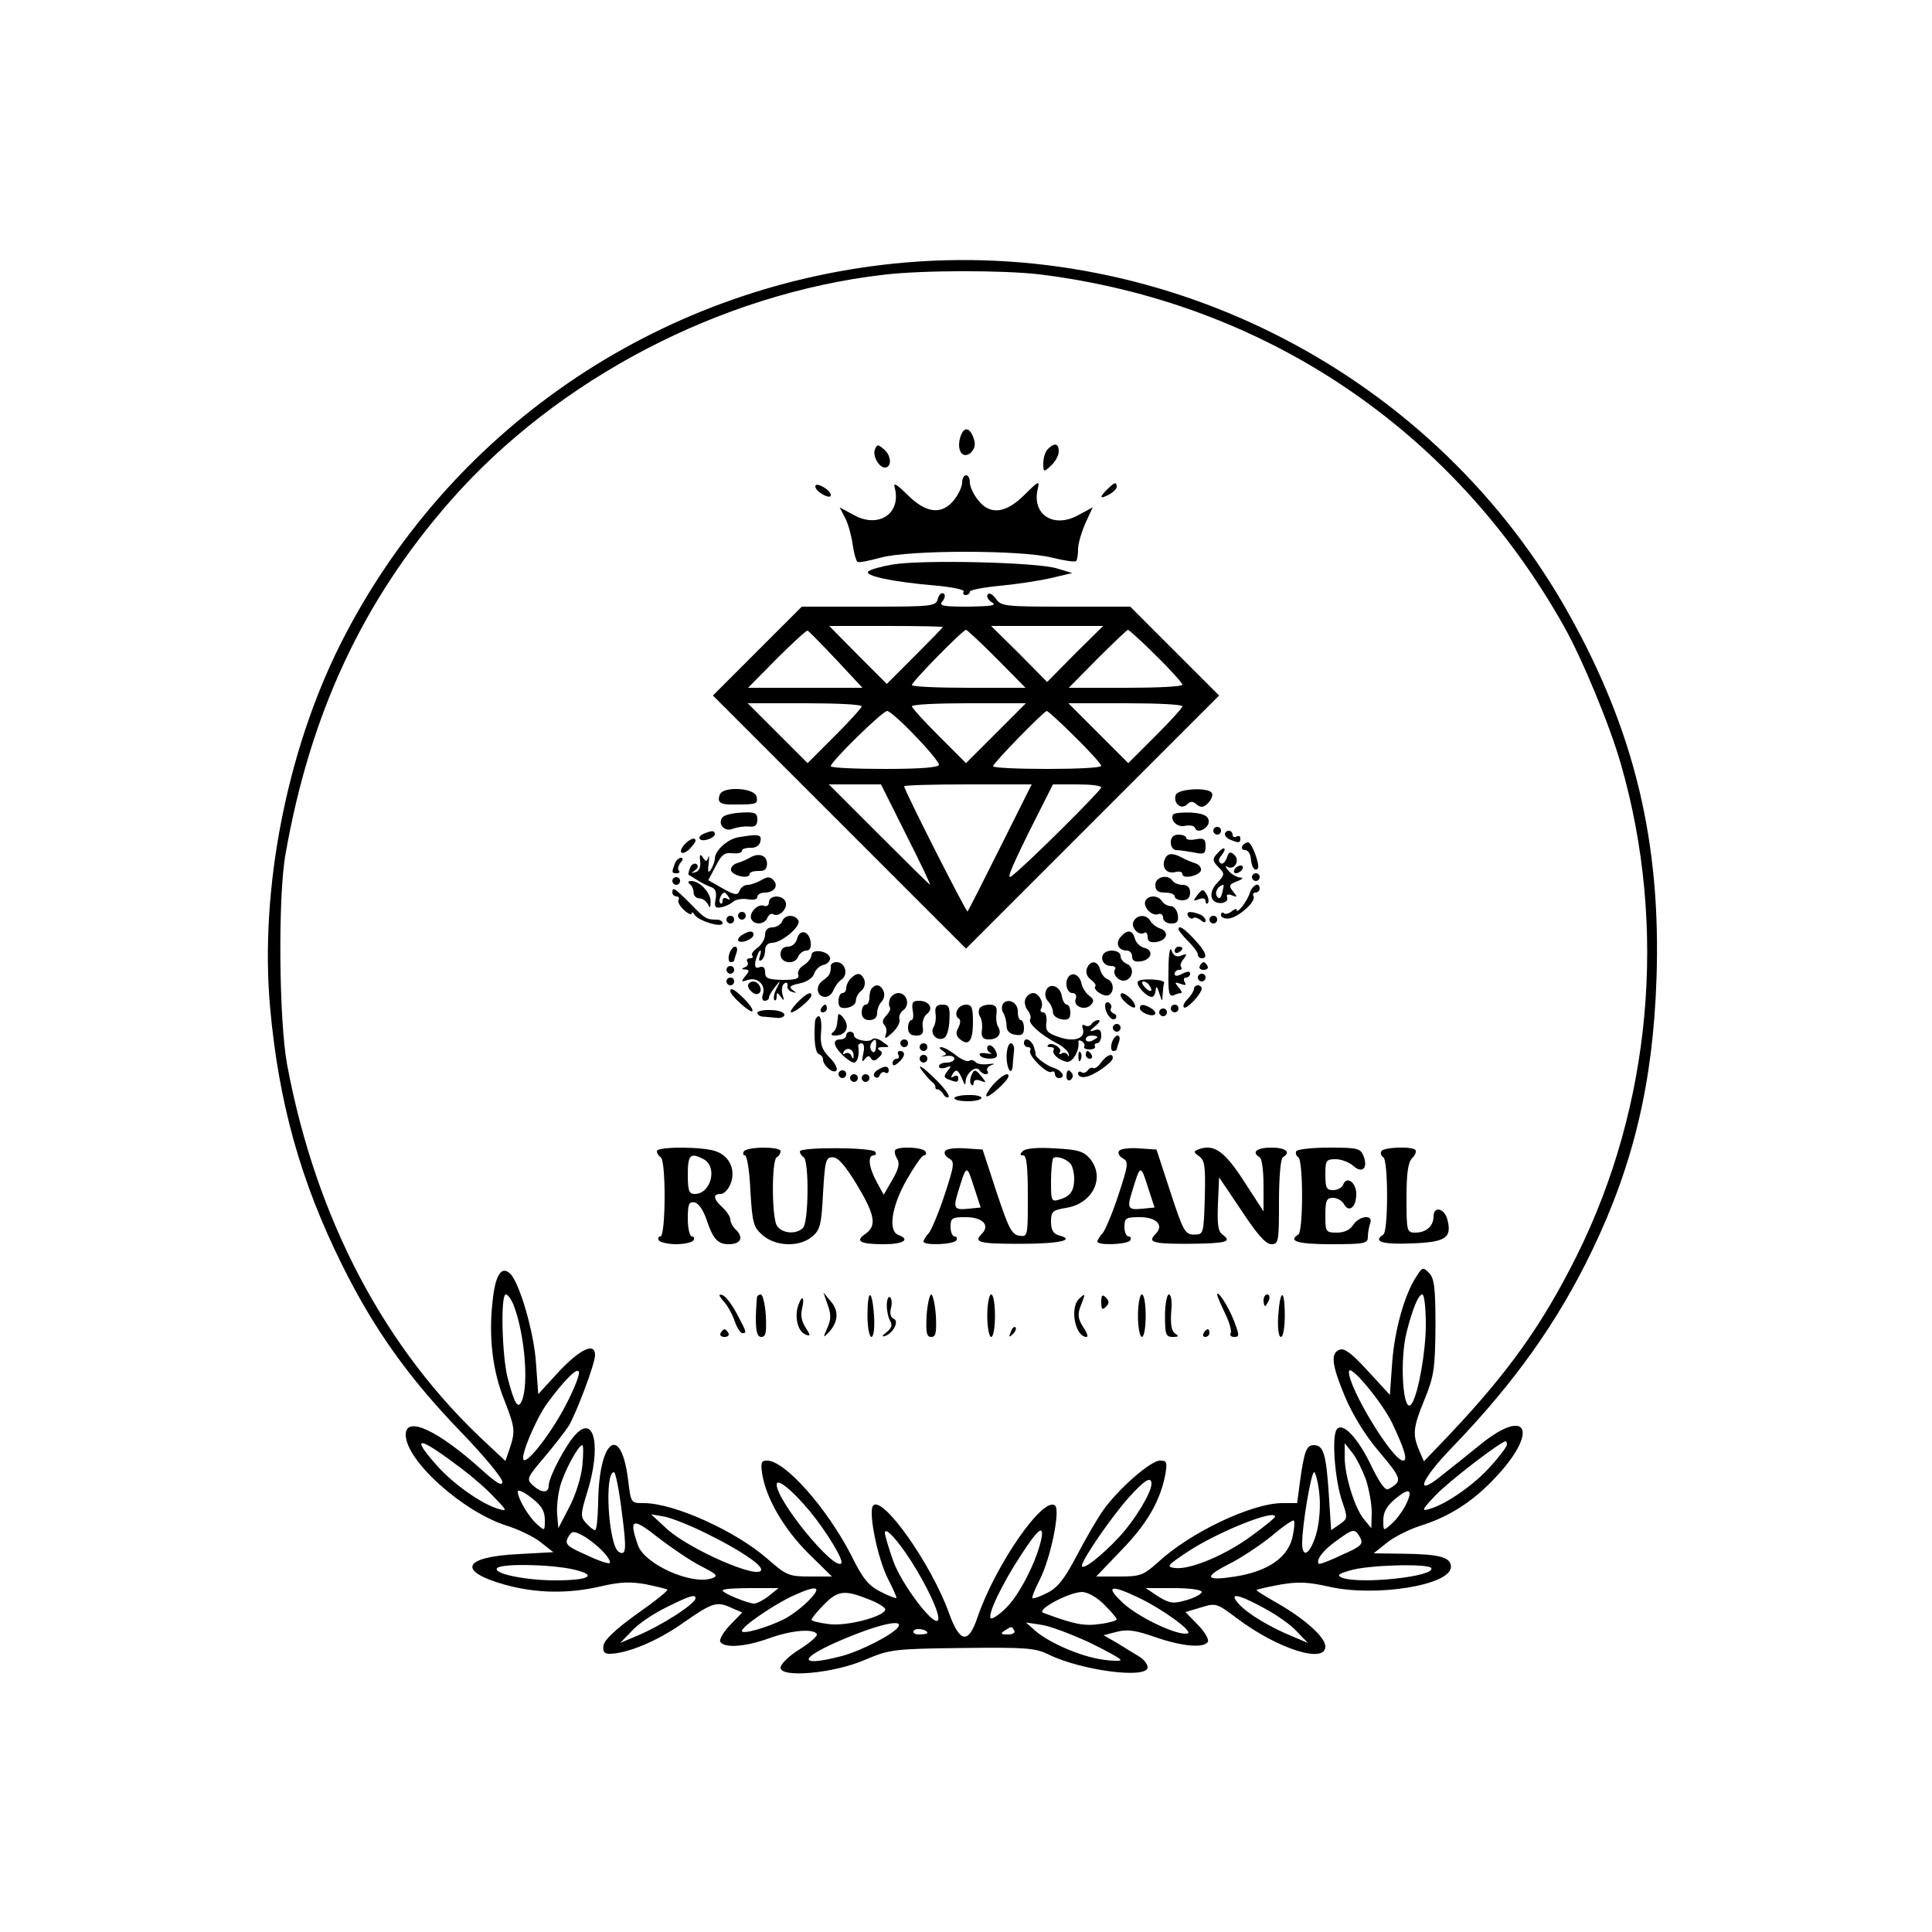<?xml version="1.0" standalone="no"?>
<!DOCTYPE svg PUBLIC "-//W3C//DTD SVG 20010904//EN"
 "http://www.w3.org/TR/2001/REC-SVG-20010904/DTD/svg10.dtd">
<svg version="1.0" xmlns="http://www.w3.org/2000/svg"
 width="500pt" height="500pt" viewBox="0 0 500 500"
 preserveAspectRatio="xMidYMid meet">

<g transform="translate(0,500) scale(0.1,-0.1)"
fill="#000000" stroke="none">
<path d="M2315 4318 c-618 -63 -1158 -434 -1435 -987 -139 -278 -208 -636
-181 -938 22 -246 79 -451 187 -668 82 -165 171 -290 307 -431 59 -61 107
-119 107 -129 0 -12 -14 -4 -52 30 -115 104 -198 142 -198 92 0 -67 148 -200
263 -236 29 -9 68 -28 86 -42 l33 -26 -91 -5 c-143 -7 -159 -44 -35 -79 82
-23 166 -24 251 -4 47 11 75 12 114 5 29 -6 54 -12 56 -14 3 -2 -33 -31 -79
-63 -54 -39 -84 -67 -86 -81 -3 -16 2 -22 15 -22 45 0 125 33 191 80 76 53 87
57 127 38 l26 -11 -32 -33 c-17 -18 -28 -37 -25 -43 11 -17 65 -13 126 9 58
21 115 26 124 11 3 -4 -17 -22 -44 -39 -28 -17 -50 -39 -50 -48 0 -27 138 -15
220 21 62 26 72 28 250 30 163 2 189 0 222 -16 84 -42 258 -65 258 -34 0 8
-10 21 -22 28 -13 8 -38 23 -57 35 l-35 20 35 9 c26 7 48 4 99 -14 70 -24 125
-29 136 -12 3 6 -8 26 -26 44 l-32 33 40 12 c39 12 41 11 93 -28 105 -79 229
-119 229 -73 0 24 -54 72 -126 113 -30 17 -54 32 -52 33 2 2 29 8 61 14 46 8
71 7 125 -5 119 -28 317 3 317 51 0 25 -29 33 -125 34 l-75 1 35 28 c19 15 57
34 85 43 74 23 136 62 194 124 113 119 86 186 -36 88 -32 -26 -77 -62 -100
-80 -73 -60 -59 -16 24 70 164 170 275 327 364 512 107 223 157 435 166 702
12 351 -56 637 -224 939 -344 621 -1040 984 -1748 912z m375 -28 c582 -72
1071 -401 1357 -910 47 -83 120 -259 148 -358 121 -421 79 -884 -115 -1273
-89 -178 -176 -300 -329 -462 l-66 -69 -12 28 c-18 42 -16 60 14 133 24 59 27
79 28 188 0 101 -3 125 -17 139 -15 15 -17 15 -32 -9 -31 -46 -57 -140 -63
-223 l-6 -84 -57 62 c-41 45 -61 60 -73 55 -24 -9 -21 -38 14 -122 19 -45 52
-100 89 -143 59 -70 60 -75 23 -96 -8 -4 -22 16 -42 56 -36 77 -77 120 -92 98
-13 -20 -4 -134 15 -187 14 -41 14 -43 -7 -58 l-22 -15 -6 92 c-7 106 -14 128
-39 128 -19 0 -25 -16 -36 -97 l-7 -53 -38 0 c-79 0 -239 -76 -322 -153 -38
-34 -46 -37 -101 -37 l-59 0 66 69 c66 68 100 127 113 196 5 31 4 35 -14 35
-24 0 -108 -73 -148 -130 -16 -23 -47 -77 -69 -119 -30 -57 -48 -80 -74 -93
-19 -10 -37 -16 -39 -14 -2 2 6 23 18 46 29 56 54 180 41 193 -29 29 -155
-153 -201 -288 -24 -71 -46 -68 -75 13 -46 126 -170 301 -195 276 -14 -14 11
-138 39 -192 12 -23 21 -44 21 -47 0 -3 -18 4 -40 15 -32 16 -47 34 -76 93
-63 123 -172 247 -219 247 -15 0 -17 -6 -12 -37 11 -63 56 -140 119 -203 l61
-60 -57 0 c-54 0 -61 3 -109 45 -83 73 -243 145 -321 145 -33 0 -33 0 -40 56
-18 154 -77 110 -78 -58 -1 -37 -4 -68 -8 -68 -4 0 -14 8 -23 18 -15 16 -15
23 3 81 36 116 19 201 -30 149 -26 -27 -70 -111 -70 -133 0 -20 -19 -19 -41 1
-17 16 -16 19 30 73 26 31 54 67 63 81 20 34 68 161 68 183 0 34 -38 16 -93
-42 l-54 -59 -6 82 c-5 77 -42 205 -66 229 -23 23 -39 -2 -46 -69 -11 -94 0
-183 30 -257 28 -72 29 -81 14 -126 l-11 -32 -46 43 c-266 245 -444 583 -519
983 -21 114 -24 435 -4 545 64 364 200 655 426 913 278 317 700 537 1122 586
102 12 307 12 403 1z m-1361 -2667 c28 -72 40 -202 22 -247 -10 -25 -19 -11
-37 57 -15 58 -19 217 -5 217 5 0 14 -12 20 -27z m2361 -51 c0 -69 -19 -177
-36 -204 -23 -36 -33 113 -13 187 15 59 30 95 40 95 5 0 9 -35 9 -78z m-2224
-205 c-36 -71 -101 -156 -111 -145 -9 9 32 106 61 146 44 60 78 94 82 82 3 -7
-12 -44 -32 -83z m2137 -50 c32 -68 41 -97 28 -97 -27 0 -141 188 -140 230 0
24 84 -76 112 -133z m-2408 -118 c28 -21 66 -54 85 -75 33 -34 33 -36 10 -29
-43 12 -119 66 -160 113 -70 79 -47 76 65 -9z m2705 62 c0 -4 -18 -29 -40 -53
-41 -48 -117 -101 -160 -113 -22 -7 -21 -3 15 35 33 35 169 140 182 140 1 0 3
-4 3 -9z m-2393 -55 c-3 -30 -18 -77 -34 -107 l-28 -54 -3 35 c-2 19 2 53 8
75 12 41 47 105 57 105 3 0 3 -24 0 -54z m2028 -35 c8 -25 15 -63 15 -85 l-1
-41 -19 23 c-24 29 -50 113 -50 161 l0 36 20 -25 c11 -14 26 -45 35 -69z
m-1926 -82 c13 -99 12 -117 -8 -105 -26 17 -38 206 -12 206 4 0 13 -45 20
-101z m1805 49 c4 -32 1 -73 -6 -102 -15 -56 -38 -74 -38 -29 0 45 23 183 31
183 3 0 10 -24 13 -52z m-1319 -48 c43 -52 90 -129 82 -136 -19 -19 -167 162
-167 204 0 18 39 -13 85 -68z m885 70 c0 -23 -43 -94 -83 -137 -46 -50 -97
-89 -97 -75 0 15 74 123 120 175 41 46 60 58 60 37z m-1570 -93 c0 -30 0 -30
-21 -11 -22 20 -49 66 -49 84 0 6 16 -1 35 -16 26 -20 35 -34 35 -57z m2227
36 c-8 -15 -24 -37 -36 -47 -21 -19 -21 -19 -21 10 0 21 9 37 32 56 37 30 46
23 25 -19z m-1804 -74 c83 -41 137 -78 137 -91 0 -29 -185 51 -245 106 l-40
37 35 -6 c19 -4 70 -24 113 -46z m1467 46 c0 -3 -27 -25 -60 -49 -67 -50 -160
-89 -199 -84 -24 3 -20 7 34 43 78 51 225 110 225 90z m-1486 -128 c43 -22 46
-26 27 -32 -53 -17 -173 37 -190 86 -24 69 -15 73 52 20 35 -27 85 -61 111
-74z m1532 80 c-10 -56 -62 -93 -149 -107 -77 -12 -83 -2 -19 31 31 15 82 49
112 73 29 25 56 43 58 41 3 -2 2 -19 -2 -38z m-1787 -41 c14 -14 22 -28 19
-31 -3 -3 -30 6 -61 21 -50 22 -56 28 -47 45 10 17 13 18 38 5 15 -8 38 -26
51 -40z m799 -26 c42 -66 75 -137 70 -152 -8 -23 -96 93 -117 154 -12 34 -21
66 -21 71 0 17 32 -17 68 -73z m336 53 c-13 -57 -57 -142 -90 -174 -18 -18
-36 -30 -40 -27 -9 9 30 90 78 163 45 70 62 82 52 38z m826 8 c9 -17 3 -23
-47 -45 -31 -15 -58 -25 -60 -23 -8 9 10 34 45 59 45 33 48 33 62 9z m-2039
-82 c68 -15 47 -29 -44 -29 -75 0 -160 17 -151 31 7 13 133 11 195 -2z m2223
3 c13 -22 -185 -43 -231 -25 -14 6 -10 10 22 19 46 14 201 18 209 6z m-1714
-72 c-14 -11 -31 -20 -38 -20 -16 0 -82 27 -82 34 0 4 33 6 73 6 l72 0 -25
-20z m104 -11 c-16 -17 -45 -39 -64 -49 -44 -22 -110 -41 -110 -31 0 12 84 69
132 91 63 29 77 25 42 -11z m851 7 c62 -29 143 -88 129 -93 -23 -8 -124 39
-166 77 -49 45 -36 51 37 16z m165 14 c0 -5 -18 -15 -39 -21 -35 -10 -43 -9
-73 9 l-33 22 73 0 c39 0 72 -4 72 -10z m-862 -19 c24 -9 43 -21 43 -26 0 -18
-101 -45 -147 -38 -24 3 -44 8 -44 11 0 3 14 21 32 39 36 37 54 39 116 14z
m609 -13 c18 -18 33 -35 33 -39 0 -3 -20 -9 -44 -12 -41 -6 -68 0 -146 29 -20
7 65 53 100 54 14 0 38 -13 57 -32z m-1057 16 c0 -15 -91 -73 -155 -99 l-40
-17 30 31 c16 18 56 45 89 61 60 30 76 35 76 24z m1470 -25 c32 -17 71 -44 86
-61 l29 -30 -40 17 c-57 23 -117 59 -139 84 -27 30 -4 27 64 -10z m-945 -49
c-12 -19 -95 -62 -147 -76 -104 -27 -115 -10 -20 33 100 45 181 66 167 43z
m493 -40 c45 -22 82 -42 82 -46 0 -3 -21 -3 -47 1 -56 8 -137 43 -173 74 l-25
22 40 -6 c22 -3 77 -24 123 -45z m-418 24 c0 -2 -9 -4 -21 -4 -11 0 -18 4 -14
10 5 8 35 3 35 -6z m225 6 c3 -6 -4 -10 -17 -10 -18 0 -20 2 -8 10 19 12 18
12 25 0z"/>
<path d="M2484 3864 c-8 -33 10 -54 30 -34 10 11 11 22 5 38 -11 29 -27 28
-35 -4z"/>
<path d="M2264 3836 c-6 -16 11 -46 26 -46 18 0 17 29 0 45 -18 16 -20 16 -26
1z"/>
<path d="M2712 3838 c-7 -7 -12 -23 -12 -37 0 -23 1 -24 20 -6 11 10 20 26 20
37 0 21 -11 23 -28 6z"/>
<path d="M2490 3751 c0 -10 -9 -30 -21 -45 -31 -39 -72 -35 -120 13 -31 30
-38 34 -33 17 16 -66 -43 -104 -106 -69 l-37 20 15 -29 c8 -16 16 -47 19 -69
3 -22 9 -41 12 -43 3 -3 31 3 61 11 74 20 362 20 442 0 32 -8 60 -12 63 -9 3
3 5 17 5 31 0 14 9 44 19 67 l19 41 -37 -20 c-65 -36 -122 2 -105 69 5 21 1
19 -34 -16 -49 -49 -90 -54 -121 -14 -12 15 -21 35 -21 45 0 11 -4 19 -10 19
-5 0 -10 -8 -10 -19z"/>
<path d="M2110 3741 c0 -6 9 -15 20 -21 13 -7 20 -7 20 -1 0 6 -9 15 -20 21
-13 7 -20 7 -20 1z"/>
<path d="M2866 3734 c-22 -21 -20 -27 4 -14 11 6 20 15 20 20 0 14 -6 12 -24
-6z"/>
<path d="M2310 3539 c-30 -5 -58 -13 -63 -18 -11 -11 64 -27 170 -36 46 -4 80
-11 77 -16 -3 -5 0 -9 5 -9 6 0 11 4 11 9 0 4 35 11 78 15 42 4 102 13 132 20
l55 13 -40 12 c-51 16 -351 23 -425 10z"/>
<path d="M2427 3450 c-5 -19 -14 -20 -179 -20 l-173 0 -115 -115 -115 -115
328 -328 327 -327 327 327 328 328 -115 115 -115 115 -167 0 c-158 0 -168 1
-181 21 -9 12 -18 16 -21 10 -4 -5 2 -14 11 -20 14 -8 -2 -10 -61 -11 -66 0
-77 2 -67 14 7 8 8 17 3 20 -6 3 -12 -3 -15 -14z m13 -73 c0 -1 -33 -35 -73
-75 l-72 -72 -75 75 -74 75 147 0 c81 0 147 -1 147 -3z m342 -69 l-72 -73 -72
73 -73 72 145 0 145 0 -73 -72z m-618 -15 l68 -73 -148 0 -148 0 74 75 c41 41
77 74 80 73 4 -2 37 -36 74 -75z m416 2 l74 -75 -147 0 c-81 0 -147 3 -147 7
0 9 132 143 140 143 3 0 39 -34 80 -75z m412 8 c38 -37 68 -71 68 -75 0 -5
-66 -8 -147 -8 l-147 0 74 75 c41 41 77 75 79 75 3 0 36 -30 73 -67z m-762
-131 c0 -4 -32 -39 -70 -77 l-70 -70 -78 78 -77 77 148 0 c81 0 147 -3 147 -8z
m348 -69 l-78 -78 -70 70 c-38 38 -70 73 -70 77 0 5 66 8 147 8 l148 0 -77
-77z m482 69 c0 -4 -32 -39 -70 -77 l-70 -70 -78 78 -77 77 148 0 c81 0 147
-3 147 -8z m-692 -76 c34 -35 62 -69 62 -75 0 -7 -46 -11 -140 -11 -77 0 -140
3 -140 7 0 12 134 143 146 143 6 0 39 -29 72 -64z m414 -3 c38 -37 68 -71 68
-75 0 -5 -63 -8 -140 -8 -77 0 -140 3 -140 7 0 8 132 143 139 143 3 0 36 -30
73 -67z m-437 -253 c36 -71 64 -130 62 -130 -1 0 -61 59 -132 130 l-130 130
68 0 67 0 65 -130z m244 -32 c-45 -90 -83 -165 -85 -167 -3 -3 -164 314 -164
324 0 3 74 5 165 5 l165 0 -81 -162z m261 154 c0 -7 -183 -190 -229 -227 -18
-16 -9 8 40 108 l64 127 62 0 c35 0 63 -3 63 -8z"/>
<path d="M1863 2944 c-8 -21 1 -27 39 -26 56 0 60 1 56 20 -4 23 -86 28 -95 6z"/>
<path d="M3043 2943 c-8 -21 14 -40 29 -25 9 9 15 9 25 0 11 -9 18 -8 30 4 8
9 13 20 9 26 -9 15 -87 11 -93 -5z"/>
<path d="M1870 2885 c-14 -17 5 -39 26 -30 11 4 29 7 42 6 16 -2 22 3 22 18 0
17 -6 20 -41 18 -22 -1 -44 -6 -49 -12z"/>
<path d="M3036 2892 c-9 -15 12 -35 32 -29 12 2 23 0 25 -6 5 -17 39 1 35 20
-2 12 -15 18 -45 20 -23 1 -44 -1 -47 -5z"/>
<path d="M3140 2850 c0 -5 5 -10 10 -10 6 0 10 5 10 10 0 6 -4 10 -10 10 -5 0
-10 -4 -10 -10z"/>
<path d="M1823 2843 c-21 -8 -15 -22 7 -16 11 3 20 9 20 14 0 10 -8 10 -27 2z"/>
<path d="M3170 2841 c0 -5 7 -12 16 -15 21 -8 24 -8 24 5 0 5 -4 7 -10 4 -5
-3 -10 -1 -10 4 0 6 -4 11 -10 11 -5 0 -10 -4 -10 -9z"/>
<path d="M1910 2833 c-28 -5 -60 -35 -60 -55 0 -7 -5 -20 -10 -28 -7 -11 -9
-7 -6 15 2 17 1 24 -1 16 -4 -12 -6 -12 -14 0 -7 10 -9 8 -7 -10 2 -15 -3 -26
-12 -28 -12 -4 -12 -3 -1 5 8 6 9 12 3 16 -5 3 -13 -1 -16 -10 -4 -9 -5 -17
-4 -18 2 -1 12 -7 23 -14 11 -7 27 -15 36 -18 11 -4 14 -14 11 -31 -4 -20 -1
-24 14 -21 11 2 24 8 31 14 6 6 23 9 37 7 16 -3 26 -1 26 6 0 6 9 11 19 11 25
0 37 18 22 33 -9 9 -16 8 -31 -1 -11 -6 -27 -12 -35 -12 -9 0 -18 -7 -21 -15
-5 -13 -12 -12 -44 6 l-37 21 19 36 c15 30 23 36 43 34 14 -2 25 1 25 6 0 5
10 8 22 8 14 -1 24 6 26 17 4 18 -6 19 -58 10z m-24 -155 c4 -7 3 -8 -4 -4 -7
4 -12 2 -12 -5 0 -7 -3 -10 -6 -6 -6 5 3 27 11 27 2 0 7 -5 11 -12z"/>
<path d="M3030 2820 c0 -11 6 -20 14 -20 7 0 28 -3 45 -6 27 -6 31 -4 31 16 0
18 -4 22 -25 18 -14 -3 -25 -1 -25 3 0 5 -9 9 -20 9 -13 0 -20 -7 -20 -20z"/>
<path d="M1771 2814 c-18 -21 -6 -30 14 -11 8 9 15 18 15 21 0 11 -15 5 -29
-10z"/>
<path d="M3215 2810 c-3 -5 0 -10 7 -10 8 0 14 -10 15 -21 2 -23 10 -35 18
-27 7 7 -15 68 -25 68 -5 0 -12 -4 -15 -10z"/>
<path d="M3153 2794 c-17 -17 -16 -22 3 -41 14 -14 13 -18 -6 -38 -24 -25 -18
-54 11 -52 11 1 17 7 15 14 -3 8 1 10 12 6 15 -6 15 -5 3 10 -12 15 -10 18 10
26 16 6 18 10 8 10 -9 1 -23 9 -30 18 -8 9 -9 14 -3 10 18 -11 34 16 19 30
-11 10 -15 9 -20 -7 -4 -11 -11 -18 -16 -14 -6 4 -6 11 2 20 15 19 8 26 -8 8z
m10 -105 c-4 -15 -8 -17 -14 -8 -6 11 4 28 18 29 0 0 -1 -9 -4 -21z"/>
<path d="M1940 2780 c-8 -5 -23 -11 -33 -14 -10 -3 -17 -12 -15 -19 5 -14 48
-23 48 -9 0 5 10 8 23 8 16 -1 22 5 22 19 0 22 -22 29 -45 15z"/>
<path d="M3014 2775 c-8 -21 6 -37 27 -32 11 3 19 1 19 -5 0 -14 43 -5 48 9 2
7 -5 16 -15 19 -10 3 -26 10 -35 15 -25 13 -38 11 -44 -6z"/>
<path d="M1746 2764 c-8 -22 -8 -24 6 -24 6 0 8 3 5 7 -4 3 -2 12 4 20 7 8 8
13 1 13 -5 0 -13 -7 -16 -16z"/>
<path d="M3195 2750 c-3 -5 -2 -10 4 -10 5 0 13 5 16 10 3 6 2 10 -4 10 -5 0
-13 -4 -16 -10z"/>
<path d="M3240 2730 c0 -5 5 -10 10 -10 6 0 10 5 10 10 0 6 -4 10 -10 10 -5 0
-10 -4 -10 -10z"/>
<path d="M1740 2720 c0 -5 5 -10 10 -10 6 0 10 5 10 10 0 6 -4 10 -10 10 -5 0
-10 -4 -10 -10z"/>
<path d="M2990 2710 c0 -15 7 -20 25 -20 14 0 25 -4 25 -10 0 -5 9 -10 20 -10
13 0 20 7 20 20 0 13 -7 20 -19 20 -11 0 -23 5 -26 10 -12 19 -45 11 -45 -10z"/>
<path d="M1785 2712 c6 -4 10 -14 10 -22 0 -8 7 -15 15 -15 8 0 18 -7 22 -15
5 -11 7 -10 7 6 1 23 -28 54 -50 54 -8 0 -10 -3 -4 -8z"/>
<path d="M3234 2688 c-7 -22 -34 -56 -34 -42 0 3 -6 1 -13 -5 -8 -6 -17 -8
-20 -4 -4 3 -7 1 -7 -5 0 -7 10 -10 21 -9 26 4 71 45 63 58 -3 5 0 9 5 9 6 0
11 5 11 10 0 19 -19 10 -26 -12z"/>
<path d="M1740 2690 c0 -5 5 -10 11 -10 5 0 8 -4 5 -9 -3 -4 3 -16 14 -26 11
-10 20 -14 20 -9 0 5 4 3 8 -4 11 -16 72 -34 72 -21 0 5 -7 9 -15 9 -27 0 -30
2 -68 41 -41 41 -47 45 -47 29z"/>
<path d="M3099 2684 c-12 -16 -12 -17 4 -11 10 4 17 2 17 -5 0 -6 3 -9 6 -5 3
3 2 13 -3 22 -9 15 -11 15 -24 -1z"/>
<path d="M1990 2665 c0 -8 -6 -12 -13 -9 -17 6 -41 -21 -32 -36 9 -15 35 -12
41 5 4 8 10 12 15 9 15 -9 39 15 32 32 -7 19 -43 18 -43 -1z"/>
<path d="M2965 2670 c-9 -15 15 -42 32 -36 7 3 13 -1 13 -9 0 -8 9 -15 21 -15
15 0 20 5 17 23 -2 12 -10 22 -18 22 -8 0 -19 6 -23 13 -10 15 -33 16 -42 2z"/>
<path d="M1910 2630 c0 -5 5 -10 10 -10 6 0 10 5 10 10 0 6 -4 10 -10 10 -5 0
-10 -4 -10 -10z"/>
<path d="M3075 2629 c4 -6 10 -8 13 -5 3 3 11 1 19 -5 8 -7 13 -8 13 -1 0 5
-7 13 -16 16 -24 9 -36 7 -29 -5z"/>
<path d="M1880 2620 c0 -5 5 -10 10 -10 6 0 10 5 10 10 0 6 -4 10 -10 10 -5 0
-10 -4 -10 -10z"/>
<path d="M2024 2615 c-4 -8 -15 -15 -25 -15 -12 0 -19 -7 -19 -19 0 -11 -9
-26 -20 -34 -11 -8 -17 -17 -13 -20 3 -4 1 -7 -6 -7 -7 0 -10 -4 -7 -9 4 -5 0
-12 -6 -14 -10 -4 -9 -6 1 -6 11 -1 11 -4 0 -17 -12 -15 -11 -16 7 -10 25 8
47 -14 38 -38 -3 -9 -1 -16 5 -16 6 0 11 4 11 8 0 5 7 17 16 28 14 18 15 18 4
-4 -7 -13 -9 -26 -6 -30 3 -3 6 1 6 9 0 12 2 11 11 -1 8 -12 9 -10 4 7 -3 12
-1 24 5 28 6 4 9 1 8 -6 -2 -6 4 -14 12 -16 12 -4 13 -3 1 5 -10 8 -6 12 19
17 19 4 34 15 37 25 3 10 14 21 25 23 11 3 18 12 16 19 -6 18 -48 23 -48 6 0
-7 -9 -19 -20 -26 -11 -6 -17 -18 -14 -25 3 -10 -7 -13 -41 -13 -37 1 -45 4
-45 20 0 12 -5 16 -14 13 -11 -4 -13 0 -11 15 3 11 7 23 11 27 4 3 4 -2 1 -12
-4 -11 -3 -16 3 -12 6 3 10 15 10 26 0 11 7 19 18 19 25 0 77 44 68 58 -10 17
-36 15 -42 -3z"/>
<path d="M2933 2614 c-6 -16 15 -37 29 -28 4 3 8 -2 8 -11 0 -11 7 -15 22 -13
28 4 35 26 11 35 -10 3 -22 12 -26 20 -11 18 -36 16 -44 -3z"/>
<path d="M3130 2620 c0 -5 5 -10 10 -10 6 0 10 5 10 10 0 6 -4 10 -10 10 -5 0
-10 -4 -10 -10z"/>
<path d="M3050 2595 c0 -3 11 -17 25 -31 14 -14 25 -29 25 -34 0 -6 5 -10 10
-10 17 0 11 17 -19 49 -27 29 -41 38 -41 26z"/>
<path d="M1920 2580 c-8 -5 -12 -12 -9 -15 8 -8 39 5 39 16 0 11 -11 11 -30
-1z"/>
<path d="M2063 2571 c-3 -12 -13 -21 -24 -21 -12 0 -19 -7 -19 -20 0 -24 38
-28 46 -5 4 8 13 15 21 15 9 0 13 8 11 22 -4 29 -28 35 -35 9z"/>
<path d="M2900 2575 c-14 -16 -6 -35 16 -35 8 0 14 -7 14 -16 0 -10 7 -14 22
-12 28 4 35 28 10 35 -11 2 -22 13 -25 24 -6 23 -20 24 -37 4z"/>
<path d="M3024 2489 c-1 -57 1 -69 13 -65 8 4 17 6 20 6 3 0 0 7 -7 15 -11 13
-10 14 5 9 13 -5 16 -4 11 4 -4 7 -2 12 3 12 6 0 11 5 11 10 0 7 -6 7 -20 0
-14 -7 -20 -7 -20 0 0 5 5 10 12 10 6 0 8 3 5 7 -4 3 -1 13 6 21 10 13 9 15
-6 9 -12 -5 -20 -1 -25 13 -4 12 -8 -9 -8 -51z"/>
<path d="M1887 2530 c-3 -11 -1 -20 4 -20 5 0 9 2 9 4 0 2 3 11 6 20 3 9 2 16
-4 16 -5 0 -12 -9 -15 -20z"/>
<path d="M3040 2539 c0 -5 5 -7 10 -4 6 3 10 8 10 11 0 2 -4 4 -10 4 -5 0 -10
-5 -10 -11z"/>
<path d="M2855 2530 c-8 -14 3 -30 21 -30 8 0 13 -4 10 -8 -9 -14 12 -35 28
-29 20 8 21 36 1 43 -8 4 -15 12 -15 20 0 16 -36 19 -45 4z"/>
<path d="M2150 2500 c0 -20 -3 -25 -21 -38 -20 -14 -15 -42 7 -42 8 0 18 8 21
18 4 9 13 22 22 28 17 13 8 44 -14 44 -8 0 -15 -4 -15 -10z"/>
<path d="M2813 2494 c-4 -10 0 -22 10 -29 9 -7 14 -14 12 -17 -9 -9 23 -30 35
-23 15 9 12 35 -4 41 -8 3 -16 14 -19 25 -6 23 -25 25 -34 3z"/>
<path d="M3105 2500 c-3 -5 1 -10 10 -10 9 0 13 5 10 10 -3 6 -8 10 -10 10 -2
0 -7 -4 -10 -10z"/>
<path d="M1880 2490 c0 -5 5 -10 10 -10 6 0 10 5 10 10 0 6 -4 10 -10 10 -5 0
-10 -4 -10 -10z"/>
<path d="M2202 2468 c-7 -7 -12 -18 -12 -25 0 -7 -4 -13 -10 -13 -5 0 -10 -9
-10 -21 0 -15 5 -20 23 -17 12 2 22 10 22 18 0 8 6 20 14 26 8 6 11 18 8 28
-8 19 -19 20 -35 4z"/>
<path d="M2767 2474 c-13 -13 -7 -44 8 -44 9 0 12 -6 9 -15 -8 -19 23 -32 39
-16 9 10 8 15 -4 24 -9 7 -18 21 -20 31 -4 21 -21 31 -32 20z"/>
<path d="M3100 2470 c0 -5 5 -10 10 -10 6 0 10 5 10 10 0 6 -4 10 -10 10 -5 0
-10 -4 -10 -10z"/>
<path d="M1880 2460 c0 -5 5 -10 10 -10 6 0 10 5 10 10 0 6 -4 10 -10 10 -5 0
-10 -4 -10 -10z"/>
<path d="M2945 2460 c-6 -10 22 -40 36 -40 5 0 9 8 10 18 1 11 4 9 9 -8 8 -24
8 -24 9 -2 1 12 2 25 4 28 3 10 -62 13 -68 4z m30 -11 c11 -16 1 -19 -13 -3
-7 8 -8 14 -3 14 5 0 13 -5 16 -11z"/>
<path d="M1937 2453 c-3 -5 1 -14 9 -20 14 -14 30 0 19 17 -7 12 -22 13 -28 3z"/>
<path d="M2257 2443 c-4 -3 -7 -15 -7 -25 0 -10 -4 -18 -10 -18 -5 0 -10 -9
-10 -20 0 -13 7 -20 20 -20 13 0 20 7 20 18 0 10 5 23 11 29 7 7 9 19 6 27 -7
17 -19 21 -30 9z"/>
<path d="M2707 2436 c-4 -9 -1 -21 6 -28 7 -7 12 -20 12 -28 0 -8 10 -16 23
-18 17 -3 22 2 22 17 0 12 -4 21 -9 21 -5 0 -11 10 -13 22 -4 27 -33 36 -41
14z"/>
<path d="M3090 2441 c0 -5 -7 -17 -16 -26 -9 -9 -14 -19 -10 -22 6 -7 46 35
46 49 0 4 -4 8 -10 8 -5 0 -10 -4 -10 -9z"/>
<path d="M1890 2435 c0 -11 51 -57 57 -52 3 3 -6 17 -20 31 -25 25 -37 32 -37
21z"/>
<path d="M2062 2404 c-12 -13 -19 -24 -14 -24 11 0 52 35 52 44 0 12 -15 4
-38 -20z"/>
<path d="M2303 2415 c-3 -9 -3 -18 0 -22 3 -3 -1 -12 -9 -21 -10 -10 -12 -18
-5 -25 5 -5 7 -17 3 -25 -4 -12 1 -10 17 5 13 12 21 27 19 35 -3 7 2 18 10 24
18 13 9 44 -13 44 -9 0 -18 -7 -22 -15z"/>
<path d="M2654 2415 c-4 -8 -1 -22 6 -30 6 -8 9 -18 6 -23 -6 -10 27 -40 69
-62 16 -8 30 -21 31 -28 1 -7 0 -8 -3 -2 -2 5 -10 7 -15 4 -6 -4 -8 -2 -5 3 7
11 -22 28 -31 18 -3 -3 0 -5 7 -5 7 0 10 -3 8 -7 -6 -10 13 -27 34 -31 15 -2
33 29 30 51 -1 5 3 6 9 2 6 -3 8 -10 6 -14 -3 -3 4 -7 14 -7 10 0 16 4 14 8
-3 4 0 8 5 8 6 0 11 9 11 20 0 14 -5 18 -17 14 -15 -5 -15 -3 1 10 11 9 15 16
9 16 -7 0 -15 -5 -18 -10 -4 -6 -11 -7 -17 -4 -6 4 -9 1 -6 -7 9 -26 -21 -37
-61 -23 -30 10 -36 16 -33 38 2 15 -2 26 -8 26 -6 0 -9 4 -6 9 9 14 -5 41 -20
41 -8 0 -17 -7 -20 -15z m186 -99 c0 -2 -7 -6 -15 -10 -8 -3 -15 -1 -15 4 0 6
7 10 15 10 8 0 15 -2 15 -4z"/>
<path d="M2900 2424 c0 -10 31 -36 37 -31 3 3 -2 13 -10 22 -16 15 -27 19 -27
9z"/>
<path d="M2362 2385 c3 -14 1 -25 -3 -25 -5 0 -9 -9 -9 -20 0 -14 7 -20 21
-20 15 0 20 5 17 23 -2 12 3 27 11 33 18 14 6 34 -21 34 -16 0 -19 -5 -16 -25z"/>
<path d="M2595 2401 c-3 -6 -3 -17 2 -23 4 -7 8 -22 8 -33 0 -13 8 -21 23 -23
17 -3 22 2 22 17 0 12 -4 21 -8 21 -5 0 -8 10 -8 22 1 24 -27 37 -39 19z"/>
<path d="M2860 2398 c0 -21 18 -43 27 -34 4 5 2 11 -5 13 -6 3 -10 9 -7 13 3
5 1 11 -5 15 -5 3 -10 0 -10 -7z"/>
<path d="M2125 2390 c-3 -5 -1 -10 4 -10 6 0 11 5 11 10 0 6 -2 10 -4 10 -3 0
-8 -4 -11 -10z"/>
<path d="M2421 2378 c2 -13 0 -29 -5 -36 -10 -17 8 -37 26 -29 8 3 14 22 15
46 2 35 -1 41 -18 41 -15 0 -20 -6 -18 -22z"/>
<path d="M2477 2385 c-4 -8 -2 -17 3 -20 7 -4 6 -13 0 -25 -7 -13 -6 -21 5
-30 22 -18 33 -4 33 45 0 37 -3 45 -18 45 -10 0 -20 -7 -23 -15z"/>
<path d="M2535 2390 c-3 -5 -3 -16 2 -22 4 -7 6 -23 4 -35 -2 -17 3 -23 18
-23 24 0 35 15 24 33 -4 6 -6 22 -4 35 2 16 -3 22 -18 22 -11 0 -23 -4 -26
-10z"/>
<path d="M2950 2391 c0 -11 31 -24 39 -16 3 3 -1 10 -9 15 -19 12 -30 12 -30
1z"/>
<path d="M3030 2390 c0 -5 5 -10 10 -10 6 0 10 5 10 10 0 6 -4 10 -10 10 -5 0
-10 -4 -10 -10z"/>
<path d="M1960 2379 c0 -5 6 -9 13 -10 6 0 22 -2 35 -3 12 -2 22 2 22 8 0 6
-16 12 -35 12 -19 1 -35 -3 -35 -7z"/>
<path d="M3000 2380 c0 -5 5 -10 10 -10 6 0 10 5 10 10 0 6 -4 10 -10 10 -5 0
-10 -4 -10 -10z"/>
<path d="M2169 2372 c-1 -7 -2 -18 -3 -24 -1 -7 -5 -16 -11 -20 -6 -5 -3 -8 6
-8 28 0 39 22 23 44 -8 11 -15 15 -15 8z"/>
<path d="M2109 2353 c-3 -45 1 -78 10 -81 6 -2 11 -8 11 -14 0 -16 28 -39 35
-28 3 5 -5 21 -19 34 -19 20 -24 33 -21 66 2 22 -1 40 -6 40 -5 0 -10 -8 -10
-17z"/>
<path d="M2880 2340 c0 -5 5 -10 10 -10 6 0 10 5 10 10 0 6 -4 10 -10 10 -5 0
-10 -4 -10 -10z"/>
<path d="M2190 2320 c0 -5 -7 -10 -15 -10 -21 0 -19 -16 5 -40 11 -11 25 -20
30 -20 9 0 15 21 11 43 0 4 4 7 9 7 6 0 8 -12 4 -27 -4 -19 -3 -24 4 -14 7 9
12 10 16 2 5 -8 11 -7 20 2 10 9 11 14 2 19 -7 5 -4 8 8 8 20 0 20 0 0 14 -10
8 -23 11 -27 6 -11 -9 -47 -1 -47 11 0 5 -4 9 -10 9 -5 0 -10 -4 -10 -10z m77
-30 c-1 -12 -5 -16 -10 -11 -5 5 -6 14 -3 20 11 16 15 13 13 -9z m-58 -23 c0
-9 -2 -8 -6 1 -2 6 -10 9 -15 6 -7 -4 -8 -2 -4 5 9 13 26 5 25 -12z"/>
<path d="M2877 2300 c-3 -11 -1 -20 4 -20 5 0 9 2 9 4 0 2 3 11 6 20 3 9 2 16
-4 16 -5 0 -12 -9 -15 -20z"/>
<path d="M2330 2300 c0 -5 5 -10 10 -10 6 0 10 5 10 10 0 6 -4 10 -10 10 -5 0
-10 -4 -10 -10z"/>
<path d="M2650 2300 c0 -5 5 -10 11 -10 5 0 8 -4 5 -9 -7 -11 44 -62 55 -55 5
3 9 0 9 -5 0 -6 5 -11 10 -11 19 0 10 19 -12 26 -20 6 -50 29 -48 36 1 2 -2
11 -5 21 -8 18 -25 24 -25 7z"/>
<path d="M2380 2290 c0 -5 5 -10 10 -10 6 0 10 5 10 10 0 6 -4 10 -10 10 -5 0
-10 -4 -10 -10z"/>
<path d="M2556 2292 c-3 -6 0 -13 6 -16 7 -4 3 -4 -10 -2 -12 2 -20 0 -16 -5
6 -11 44 -12 44 -1 0 16 -18 34 -24 24z"/>
<path d="M2605 2265 c0 -32 14 -52 16 -22 0 6 2 22 3 35 2 12 -2 22 -8 22 -6
0 -11 -16 -11 -35z"/>
<path d="M2439 2281 c12 -8 12 -10 0 -14 -8 -2 -4 -2 9 0 12 2 22 -1 22 -7 0
-5 -9 -10 -20 -10 -11 0 -20 -4 -20 -10 0 -5 8 -6 18 -3 14 6 15 4 4 -9 -10
-13 -10 -17 4 -22 21 -8 24 -8 24 5 0 5 -5 7 -12 3 -7 -4 -8 -3 -4 4 10 17 15
15 26 -10 6 -16 9 -18 9 -7 1 22 27 43 36 29 3 -5 11 -10 16 -10 6 0 8 4 4 9
-3 5 3 12 12 15 10 3 6 4 -10 2 -15 -2 -30 1 -33 6 -3 4 -10 6 -15 3 -5 -4
-21 3 -35 14 -15 12 -32 21 -38 21 -6 0 -5 -4 3 -9z"/>
<path d="M2325 2270 c3 -5 1 -10 -4 -10 -6 0 -11 -5 -11 -11 0 -8 5 -8 15 1
17 14 20 30 4 30 -5 0 -7 -4 -4 -10z"/>
<path d="M2791 2264 c0 -11 3 -14 6 -6 3 7 2 16 -1 19 -3 4 -6 -2 -5 -13z"/>
<path d="M2810 2270 c0 -5 5 -10 11 -10 5 0 7 5 4 10 -3 6 -8 10 -11 10 -2 0
-4 -4 -4 -10z"/>
<path d="M2380 2260 c0 -5 5 -10 10 -10 6 0 10 5 10 10 0 6 -4 10 -10 10 -5 0
-10 -4 -10 -10z"/>
<path d="M2850 2251 c-7 -11 -17 -18 -21 -15 -4 2 -10 0 -14 -6 -4 -6 -11 -8
-16 -5 -5 4 -9 1 -9 -4 0 -6 9 -10 19 -8 22 3 71 38 71 49 0 14 -15 8 -30 -11z"/>
<path d="M2270 2230 c-8 -5 -11 -13 -6 -17 5 -4 11 -2 13 5 3 6 9 10 14 6 5
-3 9 0 9 5 0 13 -10 14 -30 1z"/>
<path d="M2391 2223 c8 -10 18 -21 22 -24 5 -3 8 -9 8 -13 -1 -3 2 -6 5 -5 4
0 10 -5 15 -12 4 -8 11 -11 14 -8 3 4 -11 23 -31 43 -38 38 -56 48 -33 19z"/>
<path d="M2170 2220 c0 -5 5 -10 10 -10 6 0 10 5 10 10 0 6 -4 10 -10 10 -5 0
-10 -4 -10 -10z"/>
<path d="M2513 2215 c-3 -9 -3 -19 1 -22 3 -4 6 -1 6 5 0 7 7 9 18 5 15 -6 15
-5 3 10 -17 21 -20 21 -28 2z"/>
<path d="M2760 2214 c0 -8 5 -12 10 -9 6 4 8 11 5 16 -9 14 -15 11 -15 -7z"/>
<path d="M2200 2210 c0 -5 5 -10 10 -10 6 0 10 5 10 10 0 6 -4 10 -10 10 -5 0
-10 -4 -10 -10z"/>
<path d="M2230 2210 c0 -5 5 -10 10 -10 6 0 10 5 10 10 0 6 -4 10 -10 10 -5 0
-10 -4 -10 -10z"/>
<path d="M2571 2194 c-12 -14 -21 -28 -18 -31 6 -5 57 41 57 52 0 11 -16 3
-39 -21z"/>
<path d="M2470 2158 c0 -5 16 -8 35 -8 19 0 35 4 35 9 0 4 -16 8 -35 7 -19 0
-35 -4 -35 -8z"/>
<path d="M1700 2021 c0 -6 5 -13 10 -16 14 -9 13 -205 -1 -205 -5 0 -7 -4 -4
-10 3 -5 24 -10 45 -10 21 0 42 5 45 10 3 6 1 10 -4 10 -6 0 -11 20 -11 46 0
38 3 45 18 42 10 -2 22 -20 30 -43 17 -51 29 -65 58 -65 30 0 39 16 20 36 -9
8 -16 21 -16 28 0 7 -9 21 -20 31 -24 22 -26 35 -5 35 9 0 20 12 26 27 13 35
-2 70 -37 83 -32 13 -154 13 -154 1z m121 -21 c37 -20 19 -90 -23 -90 -15 0
-18 9 -18 50 0 52 7 58 41 40z"/>
<path d="M1925 2020 c-3 -5 -2 -10 3 -10 5 0 12 -41 14 -92 5 -84 8 -94 32
-115 34 -29 94 -31 127 -4 21 17 25 30 29 113 5 84 7 93 25 93 14 0 32 -21 62
-70 47 -78 53 -107 23 -128 -28 -19 -15 -27 47 -27 51 0 70 12 38 24 -27 10
-18 73 21 142 20 35 40 64 45 64 6 0 7 5 4 10 -7 11 -68 14 -78 4 -3 -3 -1
-14 5 -23 7 -12 4 -26 -13 -55 l-22 -38 -18 33 c-21 38 -24 69 -8 69 5 0 8 4
4 9 -7 12 -195 13 -195 1 0 -5 5 -12 10 -15 14 -9 13 -168 -2 -183 -18 -18
-56 -14 -68 7 -13 25 -13 168 0 176 6 3 10 10 10 16 0 12 -87 12 -95 -1z"/>
<path d="M2446 2021 c-4 -5 1 -14 10 -19 15 -8 14 -17 -11 -93 -15 -46 -34
-91 -41 -100 -8 -8 -14 -19 -14 -22 0 -11 78 -8 85 3 3 6 1 10 -4 10 -6 0 -11
11 -11 25 0 23 4 25 40 25 43 0 63 -21 41 -43 -22 -22 -9 -26 99 -26 102 0
146 10 100 22 -14 4 -20 14 -20 35 0 27 4 30 39 36 69 11 102 78 62 127 -16
19 -30 24 -91 27 -45 3 -76 0 -83 -7 -8 -8 -8 -11 1 -11 9 0 12 -30 12 -106 0
-104 0 -105 -22 -102 -20 3 -28 20 -59 113 l-36 110 -45 3 c-26 2 -49 -1 -52
-7z m326 -35 c4 -6 8 -22 8 -36 0 -32 -10 -46 -37 -54 -22 -7 -23 -5 -23 47 0
29 3 56 6 60 8 7 37 -3 46 -17z m-264 -114 c-39 -4 -42 0 -28 45 21 69 22 70
40 13 l18 -55 -30 -3z"/>
<path d="M2896 2021 c-4 -5 1 -14 10 -19 15 -8 14 -17 -11 -93 -15 -46 -34
-91 -41 -100 -8 -8 -14 -19 -14 -22 0 -11 78 -8 85 3 3 6 1 10 -4 10 -6 0 -11
11 -11 25 0 23 4 25 40 25 43 0 63 -21 41 -43 -22 -22 -9 -26 82 -26 101 1
116 5 92 23 -13 9 -15 26 -13 80 l3 69 58 -86 c40 -61 63 -87 77 -87 19 0 20
7 20 109 0 63 4 112 10 116 22 13 8 25 -30 25 -38 0 -52 -12 -30 -25 6 -3 10
-36 10 -73 l0 -67 -50 77 c-50 78 -78 98 -117 84 -15 -6 -15 -7 1 -19 14 -10
16 -27 14 -107 -3 -94 -3 -95 -28 -95 -23 0 -28 9 -61 110 l-36 110 -45 3
c-26 2 -49 -1 -52 -7z m62 -149 c-39 -4 -42 0 -28 45 21 69 22 70 40 13 l18
-55 -30 -3z"/>
<path d="M3355 2021 c-3 -5 -1 -12 5 -16 13 -8 13 -192 0 -200 -28 -17 -1 -25
85 -25 87 0 95 2 95 19 0 11 3 26 6 35 9 24 -28 20 -44 -4 -8 -13 -23 -20 -42
-20 -29 0 -30 2 -30 45 0 38 3 45 20 45 10 0 23 -7 28 -16 13 -24 32 -8 32 26
0 30 -25 48 -34 24 -3 -8 -15 -14 -26 -14 -17 0 -20 6 -20 40 0 37 2 40 27 40
14 0 35 -8 45 -17 23 -21 39 -7 27 25 -8 20 -15 22 -88 22 -44 0 -82 -4 -86
-9z"/>
<path d="M3575 2021 c-3 -5 -1 -12 5 -16 13 -8 13 -192 0 -200 -28 -18 -3 -26
71 -23 90 3 107 14 95 61 -7 30 -36 37 -36 9 0 -25 -19 -42 -47 -42 -22 0 -23
3 -23 89 0 65 4 94 15 104 8 8 11 17 8 21 -10 10 -81 7 -88 -3z"/>
<path d="M1872 1633 c10 -10 23 -34 29 -51 6 -18 15 -32 20 -32 12 0 12 1 -14
50 -13 24 -29 46 -37 48 -11 4 -11 0 2 -15z"/>
<path d="M1959 1643 c-6 -73 -3 -103 11 -103 12 0 14 11 12 55 -2 30 -8 55
-13 55 -5 0 -9 -3 -10 -7z"/>
<path d="M2142 1623 c9 -24 9 -38 -1 -60 -11 -25 -11 -26 2 -13 26 27 29 56 8
81 l-20 24 11 -32z"/>
<path d="M2245 1595 c0 -30 5 -55 10 -55 6 0 9 23 7 55 -5 71 -17 71 -17 0z"/>
<path d="M2295 1622 c0 -15 4 -33 9 -41 6 -10 3 -19 -10 -29 -10 -8 -13 -12
-5 -10 22 6 39 39 24 45 -8 3 -11 14 -7 28 3 12 2 25 -3 28 -4 3 -8 -7 -8 -21z"/>
<path d="M2398 1595 c-2 -44 0 -55 12 -55 12 0 14 11 12 55 -2 30 -8 55 -12
55 -4 0 -10 -25 -12 -55z"/>
<path d="M2555 1595 c0 -30 5 -55 10 -55 6 0 10 25 10 55 0 30 -4 55 -10 55
-5 0 -10 -25 -10 -55z"/>
<path d="M2792 1638 c-24 -24 -9 -98 20 -98 5 0 1 12 -9 26 -13 21 -15 32 -6
55 13 32 12 34 -5 17z"/>
<path d="M2850 1630 c0 -19 3 -21 12 -12 9 9 9 15 0 24 -9 9 -12 7 -12 -12z"/>
<path d="M2945 1595 c0 -30 5 -55 10 -55 6 0 10 25 10 55 0 30 -4 55 -10 55
-5 0 -10 -25 -10 -55z"/>
<path d="M3015 1595 c0 -48 2 -55 20 -55 15 0 17 2 6 9 -9 6 -12 23 -10 55 3
27 0 46 -6 46 -5 0 -10 -25 -10 -55z"/>
<path d="M3150 1649 c0 -3 9 -24 20 -47 12 -24 18 -47 15 -52 -3 -6 1 -10 9
-10 14 0 14 4 -1 43 -14 36 -43 81 -43 66z"/>
<path d="M3270 1635 c0 -8 2 -15 4 -15 2 0 6 7 10 15 3 8 1 15 -4 15 -6 0 -10
-7 -10 -15z"/>
<path d="M3308 1595 c-2 -32 1 -55 7 -55 6 0 10 25 10 55 0 71 -12 71 -17 0z"/>
<path d="M2064 1616 c-7 -31 2 -62 21 -70 13 -5 13 -2 0 18 -10 15 -14 33 -9
50 3 14 4 26 0 26 -3 0 -8 -11 -12 -24z"/>
<path d="M2616 1553 c-6 -14 -5 -15 5 -6 7 7 10 15 7 18 -3 3 -9 -2 -12 -12z"/>
<path d="M1865 1550 c-3 -5 1 -10 10 -10 9 0 13 5 10 10 -3 6 -8 10 -10 10 -2
0 -7 -4 -10 -10z"/>
<path d="M3115 1550 c-3 -5 -1 -10 4 -10 6 0 11 5 11 10 0 6 -2 10 -4 10 -3 0
-8 -4 -11 -10z"/>
</g>
</svg>

